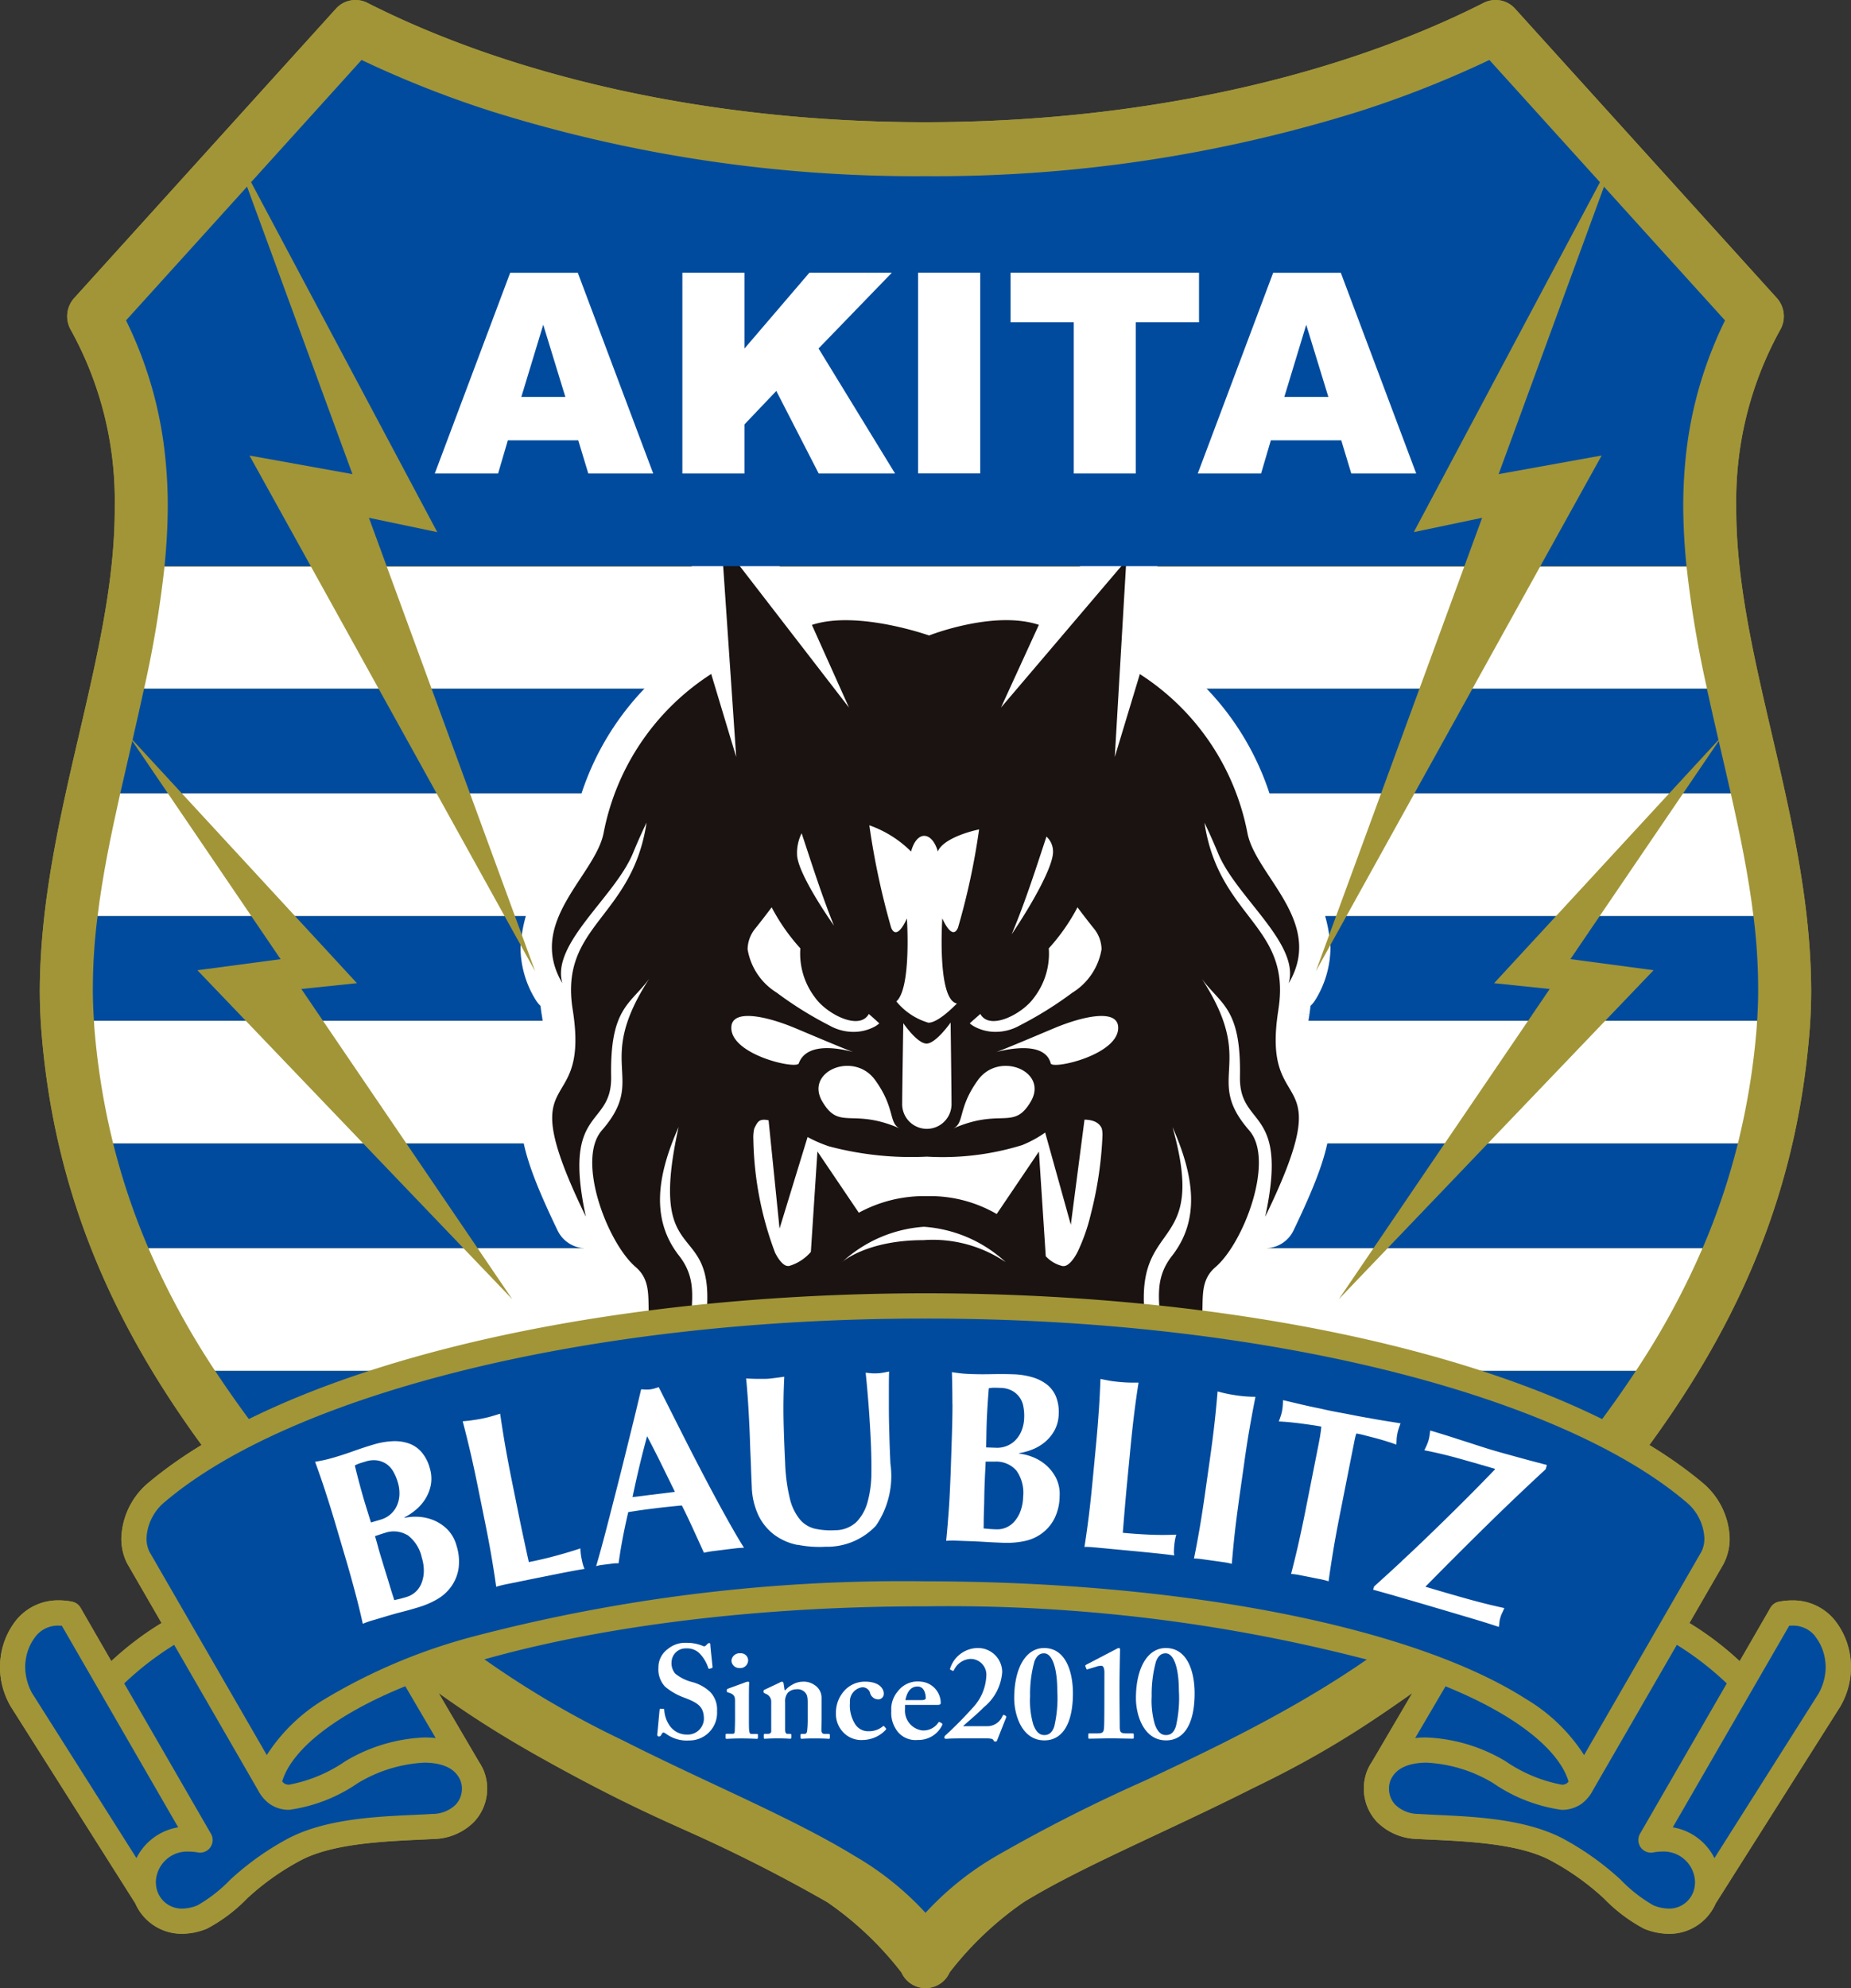 <svg id="グループ_99" data-name="グループ 99" xmlns="http://www.w3.org/2000/svg" width="100.432" height="107.833" viewBox="0 0 100.432 107.833">
  <rect x="0" y="0" width="100.432" height="107.833" fill="#333333" stroke="none"/>
  <g id="グループ_106" data-name="グループ 106" transform="translate(0 0)">
    <path id="合体_2" data-name="合体 2" d="M48.908,106.978a17.943,17.943,0,0,0-4.028-3.813,85.315,85.315,0,0,0-7.769-3.93A80.414,80.414,0,0,1,23.8,91.828l2.187,3.728a3.112,3.112,0,0,1,.17.294c.006.013.014.023.022.036h0a2.575,2.575,0,0,1,.256,1.124,2.625,2.625,0,0,1-.72,1.813,3.178,3.178,0,0,1-2.178.922c-2.113.113-5.307.147-7.214,1.155a13.778,13.778,0,0,0-2.921,2.076,8.671,8.671,0,0,1-2.168,1.631,3.606,3.606,0,0,1-1.349.279H9.874a2.746,2.746,0,0,1-2.531-1.649L.582,92.556l0,0A4.284,4.284,0,0,1,0,90.42a3.664,3.664,0,0,1,.034-.513A4.041,4.041,0,0,1,.9,87.849,2.921,2.921,0,0,1,3.191,86.8a3.714,3.714,0,0,1,.717.07.687.687,0,0,1,.463.328L6.041,90.1A16.832,16.832,0,0,1,8.768,88.03l-1.848-3.2L6.9,84.8a3,3,0,0,1-.318-1.369A4.087,4.087,0,0,1,8.08,80.4a23.555,23.555,0,0,1,2.858-2.026C6.091,71.74,2.974,64.72,2.258,56.081c-.067-.8-.1-1.6-.1-2.389.044-9.338,4.113-18.119,4.065-26.2a19.081,19.081,0,0,0-2.39-9.612,1.482,1.482,0,0,1,.192-1.715L18.227.473a1.427,1.427,0,0,1,1.7-.321C27.8,4.146,38.475,6.632,50.217,6.629S72.63,4.146,80.506.152a1.425,1.425,0,0,1,1.7.321l14.2,15.691a1.48,1.48,0,0,1,.192,1.715,19.125,19.125,0,0,0-2.392,9.612c-.045,8.082,4.024,16.863,4.065,26.2,0,.793-.03,1.589-.1,2.387-.715,8.642-3.832,15.664-8.68,22.3a23.608,23.608,0,0,1,2.873,2.037,4.082,4.082,0,0,1,1.481,3.019,2.962,2.962,0,0,1-.319,1.365l-.014.03-1.849,3.2A16.749,16.749,0,0,1,94.389,90.1L96.061,87.2a.684.684,0,0,1,.463-.328,3.694,3.694,0,0,1,.716-.07,2.922,2.922,0,0,1,2.286,1.046,4.047,4.047,0,0,1,.871,2.061,3.8,3.8,0,0,1,.034.509,4.3,4.3,0,0,1-.58,2.132l0,0-6.763,10.683a2.741,2.741,0,0,1-2.529,1.646h-.014a3.6,3.6,0,0,1-1.349-.28,8.666,8.666,0,0,1-2.166-1.63,13.885,13.885,0,0,0-2.922-2.077c-1.907-1.005-5.1-1.04-7.213-1.153a3.184,3.184,0,0,1-2.179-.92A2.63,2.63,0,0,1,74,97.012a2.565,2.565,0,0,1,.257-1.126,3.088,3.088,0,0,1,.191-.329l2.187-3.727a63.341,63.341,0,0,1-8.668,5.164c-4.761,2.4-9.291,4.255-12.412,6.17a17.978,17.978,0,0,0-4.026,3.813,1.428,1.428,0,0,1-2.616,0Z" transform="translate(0 0)" fill="#a19538"/>
    <path id="パス_438" data-name="パス 438" d="M45.336,103.165h0a85.207,85.207,0,0,0-7.769-3.93C31.6,96.429,24.531,93.046,19,87.281c-9.129-9.5-15.243-18.641-16.284-31.2q-.1-1.2-.1-2.389c.044-9.338,4.112-18.119,4.065-26.2a19.086,19.086,0,0,0-2.39-9.612,1.482,1.482,0,0,1,.192-1.714L18.682.472a1.427,1.427,0,0,1,1.7-.32c7.875,3.994,18.547,6.48,30.289,6.476S73.086,4.146,80.961.152a1.425,1.425,0,0,1,1.7.32l14.2,15.691a1.481,1.481,0,0,1,.192,1.714,19.122,19.122,0,0,0-2.392,9.612c-.045,8.082,4.024,16.863,4.065,26.2,0,.792-.031,1.589-.1,2.387-1.04,12.561-7.153,21.7-16.283,31.2a50.293,50.293,0,0,1-13.93,9.714c-4.76,2.4-9.29,4.256-12.411,6.171a17.98,17.98,0,0,0-4.026,3.812,1.428,1.428,0,0,1-2.616,0,17.943,17.943,0,0,0-4.028-3.812" transform="translate(-0.455 0)" fill="#a19538"/>
    <path id="パス_439" data-name="パス 439" d="M96.456,64.167a31.217,31.217,0,0,0-.256-4.015H6.358A31.371,31.371,0,0,0,6.1,64.167c0,.561.024,1.119.06,1.678H96.4c.036-.557.057-1.117.057-1.678" transform="translate(-1.062 -10.475)" fill="#004b9e"/>
    <path id="パス_440" data-name="パス 440" d="M93.991,45.218H9.193c-.412,1.91-.868,3.808-1.294,5.693H95.287c-.426-1.885-.884-3.782-1.3-5.693" transform="translate(-1.376 -7.874)" fill="#004b9e"/>
    <path id="パス_441" data-name="パス 441" d="M95.59,75.087H7.433A37.276,37.276,0,0,0,9.351,80.78H93.67a37.013,37.013,0,0,0,1.919-5.693" transform="translate(-1.294 -13.075)" fill="#004b9e"/>
    <path id="パス_442" data-name="パス 442" d="M26.729,104.956a50.866,50.866,0,0,0,11.679,7.694c4.639,2.35,9.167,4.181,12.613,6.287a16.322,16.322,0,0,1,3.85,3.087h0a16.317,16.317,0,0,1,3.849-3.087,86.6,86.6,0,0,1,8.048-4.081c5.384-2.523,11.4-5.449,16.236-9.9Z" transform="translate(-4.654 -18.277)" fill="#004b9e"/>
    <path id="パス_443" data-name="パス 443" d="M91.227,90.02h-77.1a62.131,62.131,0,0,0,4.258,5.693H86.969a61.97,61.97,0,0,0,4.257-5.693" transform="translate(-2.46 -15.676)" fill="#004b9e"/>
    <path id="パス_444" data-name="パス 444" d="M93.157,37.216H10.573a59.5,59.5,0,0,1-1.107,6.609h84.8a59.316,59.316,0,0,1-1.107-6.609" transform="translate(-1.648 -6.481)" fill="#fff"/>
    <path id="パス_445" data-name="パス 445" d="M95.028,52.111H7.639c-.5,2.231-.959,4.446-1.227,6.64H96.254c-.268-2.194-.723-4.408-1.226-6.64" transform="translate(-1.117 -9.074)" fill="#fff"/>
    <path id="パス_446" data-name="パス 446" d="M96.381,67.506c.014-.153.02-.307.03-.461H6.174c.008.154.014.308.028.461a39.216,39.216,0,0,0,1.011,6.181H95.371a39.216,39.216,0,0,0,1.011-6.181" transform="translate(-1.075 -11.675)" fill="#fff"/>
    <path id="パス_447" data-name="パス 447" d="M94.075,81.98H9.756a42.885,42.885,0,0,0,3.608,6.64h77.1a42.544,42.544,0,0,0,3.609-6.64" transform="translate(-1.699 -14.276)" fill="#fff"/>
    <path id="パス_448" data-name="パス 448" d="M43.518,111.472c.029,0,.044.015.044.057a1.655,1.655,0,0,0,.272.82,1.118,1.118,0,0,0,.948.515.877.877,0,0,0,.932-.839c0-.659-.3-.875-1.062-1.161a3.425,3.425,0,0,1-1.047-.6,1.362,1.362,0,0,1-.359-1.026,1.224,1.224,0,0,1,.5-1.006,1.471,1.471,0,0,1,1.019-.344,2.268,2.268,0,0,1,.9.173.122.122,0,0,0,.15-.021l.094-.093a.131.131,0,0,1,.1-.044c.043,0,.056.044.056.116,0,.115.116,1.118.116,1.189a.048.048,0,0,1-.043.051l-.116.036a.056.056,0,0,1-.072-.043,2.059,2.059,0,0,0-.444-.761.943.943,0,0,0-.747-.3.765.765,0,0,0-.8.725.87.87,0,0,0,.2.644,2.379,2.379,0,0,0,.875.445,2.262,2.262,0,0,1,1.032.56,1.376,1.376,0,0,1,.36,1.027,1.5,1.5,0,0,1-1.521,1.592,1.875,1.875,0,0,1-1.22-.344c-.086-.057-.129-.086-.173-.086s-.072.058-.114.129-.072.085-.13.085-.087-.043-.087-.114c.015-.087.116-1.247.13-1.334.007-.044.015-.058.043-.058Z" transform="translate(-7.521 -18.786)" fill="#fff"/>
    <path id="パス_449" data-name="パス 449" d="M48.181,111.148c0-.216-.043-.36-.373-.445-.064-.015-.071-.036-.071-.065v-.078c0-.03.014-.043.05-.057.1-.044.811-.295.933-.345a.485.485,0,0,1,.172-.042c.043,0,.065.028.058.087-.015.113-.015.573-.015,1.169v.774c0,.273,0,.532.015.618.013.128.043.186.114.186h.287c.059,0,.073.015.073.05v.144c0,.044-.014.072-.058.072s-.387-.021-.868-.021c-.416,0-.689.021-.775.021-.036,0-.057-.015-.057-.072V113c0-.042.028-.057.072-.057h.315c.072,0,.107-.028.114-.143.007-.216.015-.445.015-.645Zm.244-1.773a.419.419,0,0,1-.438-.4.441.441,0,0,1,.481-.4.391.391,0,0,1,.424.371.428.428,0,0,1-.467.432" transform="translate(-8.3 -18.906)" fill="#fff"/>
    <path id="パス_450" data-name="パス 450" d="M51.019,110.5a.364.364,0,0,1,.143-.057c.043,0,.072.028.087.087l.058.371h.043a1.207,1.207,0,0,1,.358-.287,1.124,1.124,0,0,1,.574-.171,1,1,0,0,1,.633.171.814.814,0,0,1,.394.739v1.033c0,.23-.008.547-.008.689,0,.159.087.2.173.2h.2c.064,0,.086.015.086.05v.164c0,.036-.014.051-.057.051s-.273-.021-.775-.021c-.431,0-.66.021-.7.021s-.058-.028-.058-.085v-.124c0-.042.016-.057.087-.057H52.4c.057,0,.115-.042.129-.173a5.63,5.63,0,0,0,.029-.674V111.6c0-.286-.014-.474-.187-.616a.545.545,0,0,0-.429-.13.663.663,0,0,0-.46.187.731.731,0,0,0-.15.51v1.478c0,.157.036.243.135.243h.129c.058,0,.073.015.073.065v.129c0,.044-.015.072-.058.072s-.244-.021-.674-.021-.675.021-.718.021c-.028,0-.042-.028-.042-.072v-.137c0-.042.014-.057.072-.057h.143c.086,0,.187-.028.187-.143v-1.614a.447.447,0,0,0-.3-.416l-.058-.03a.073.073,0,0,1-.057-.071v-.058c0-.029.029-.057.072-.071Z" transform="translate(-8.734 -19.232)" fill="#fff"/>
    <path id="パス_451" data-name="パス 451" d="M57.625,112.965c.021.021.028.049,0,.086a1.741,1.741,0,0,1-1.212.552,1.356,1.356,0,0,1-1.149-.473,1.447,1.447,0,0,1-.344-.99,1.774,1.774,0,0,1,.531-1.285,1.509,1.509,0,0,1,1.047-.415c.832,0,1.018.43,1.018.646a.3.3,0,0,1-.315.315.461.461,0,0,1-.43-.358.422.422,0,0,0-.445-.295.774.774,0,0,0-.645.833,1.89,1.89,0,0,0,.28,1.161.831.831,0,0,0,.738.388,1.169,1.169,0,0,0,.775-.273.048.048,0,0,1,.065.007Z" transform="translate(-9.564 -19.232)" fill="#fff"/>
    <path id="パス_452" data-name="パス 452" d="M59.3,111.924a1.081,1.081,0,0,0,.932,1.162.971.971,0,0,0,.869-.416c.028-.05.057-.05.086-.035l.108.064c.035.021.049.05,0,.143a1.423,1.423,0,0,1-1.307.76,1.245,1.245,0,0,1-1.032-.387,1.62,1.62,0,0,1-.4-1.183,1.487,1.487,0,0,1,.351-1.064,1.353,1.353,0,0,1,1.248-.529,1.17,1.17,0,0,1,1.084,1.146c0,.109-.073.116-.2.116H59.3Zm.89-.481c.15,0,.236-.043.236-.1,0-.216-.072-.639-.444-.639-.352,0-.567.258-.661.739Z" transform="translate(-10.196 -19.232)" fill="#fff"/>
    <path id="パス_453" data-name="パス 453" d="M62.713,113.134c-.093,0-.193.006-.287.006s-.187.015-.287.015c-.043,0-.057,0-.087-.035a.139.139,0,0,1,.044-.145,20.315,20.315,0,0,0,1.463-1.477,2.69,2.69,0,0,0,.762-1.758.856.856,0,0,0-.863-.918,1.044,1.044,0,0,0-.889.6c-.03.056-.059.056-.086.04l-.114-.056c-.016-.013-.03-.028,0-.1a1.59,1.59,0,0,1,1.492-1.075,1.312,1.312,0,0,1,1.321,1.3,2.7,2.7,0,0,1-.992,1.909c-.458.459-.89.8-1.133,1.032h1.321a.894.894,0,0,0,.818-.545c.042-.072.057-.087.129-.044s.093.057.072.115l-.488,1.234c-.029.058-.013.071-.1.071-.071,0-.071-.013-.1-.071-.044-.085-.173-.1-.432-.1Z" transform="translate(-10.805 -18.847)" fill="#fff"/>
    <path id="パス_454" data-name="パス 454" d="M69.818,110.686c0,1.635-.56,2.554-1.549,2.554-1.234,0-1.637-1.406-1.637-2.282,0-1.621.619-2.726,1.622-2.726,1.219,0,1.564,1.377,1.564,2.454m-2.094-1.708a6.6,6.6,0,0,0-.23,1.866,4.639,4.639,0,0,0,.172,1.534c.159.43.359.574.6.574.228,0,.431-.114.545-.487a6.806,6.806,0,0,0,.158-1.923c0-1.134-.243-2.023-.718-2.023-.258,0-.416.159-.53.459" transform="translate(-11.603 -18.847)" fill="#fff"/>
    <path id="パス_455" data-name="パス 455" d="M72.339,109.567c0-.216-.043-.373-.172-.373a.9.9,0,0,0-.3.059l-.43.128c-.03.015-.058.015-.073-.014l-.057-.145c-.016-.028,0-.057.044-.085l1.65-.861a.294.294,0,0,1,.129-.043c.041,0,.057.028.057.115,0,.058-.029,1.175-.029,2.1v.3c0,.244.013,1.607.013,1.7,0,.372.031.415.433.415h.258c.056,0,.071.021.071.05v.179c0,.043-.015.057-.071.057s-1.034-.02-1.149-.02c-.144,0-1.148.02-1.192.02s-.057-.014-.057-.05v-.186c0-.044.028-.05.078-.05h.281c.43,0,.487-.015.5-.395.014-.2.014-1.29.014-1.492Z" transform="translate(-12.416 -18.847)" fill="#fff"/>
    <path id="パス_456" data-name="パス 456" d="M77.813,110.686c0,1.635-.559,2.554-1.549,2.554-1.234,0-1.636-1.406-1.636-2.282,0-1.621.617-2.726,1.622-2.726,1.22,0,1.563,1.377,1.563,2.454m-2.1-1.708a6.629,6.629,0,0,0-.23,1.866,4.635,4.635,0,0,0,.173,1.534c.158.43.359.574.6.574s.429-.114.545-.487a6.806,6.806,0,0,0,.158-1.923c0-1.134-.244-2.023-.717-2.023-.258,0-.416.159-.532.459" transform="translate(-12.995 -18.847)" fill="#fff"/>
    <path id="パス_457" data-name="パス 457" d="M77.109,63.51a2.649,2.649,0,0,1-.232-1.255A8.244,8.244,0,0,1,77,60.874l-.56-.091h0l.558.088c.025-.159.045-.317.061-.471a1.744,1.744,0,0,0,.283-.357,5.461,5.461,0,0,0,.8-2.818,7.889,7.889,0,0,0-1.553-4.25,8.809,8.809,0,0,1-1.286-2.288A14.92,14.92,0,0,0,68.769,41a1.835,1.835,0,0,0-.26-.146l.265-4.52a1.708,1.708,0,0,0-3.005-1.207l-2.642,3.1a1.724,1.724,0,0,0-.269-.115,7.321,7.321,0,0,0-2.307-.339,14.16,14.16,0,0,0-4.214.739,16.509,16.509,0,0,0-4.5-.738,7.5,7.5,0,0,0-2.372.345h0l-3.008-3.9A1.709,1.709,0,0,0,43.4,35.384l.377,5.494a2,2,0,0,0-.2.12,14.925,14.925,0,0,0-6.542,9.691,8.794,8.794,0,0,1-1.288,2.288,7.9,7.9,0,0,0-1.553,4.25,5.46,5.46,0,0,0,.806,2.819,1.734,1.734,0,0,0,.281.356c.017.156.038.311.064.472a8.819,8.819,0,0,1,.126,1.382,2.549,2.549,0,0,1-.4,1.561,8.194,8.194,0,0,0-.534.992,4.255,4.255,0,0,0-.329,1.676c.021,1.5.58,3.149,2,6.1a1.708,1.708,0,0,0,1.416.959,7.616,7.616,0,0,0,1.712,2.326c.053.051.029.029.04.044a3.043,3.043,0,0,1,.064.837,5.754,5.754,0,0,0,1.021,3.523c.968,1.314,2.57,2.364,5.244,3.338a1.708,1.708,0,0,0,1.625-.254q.181.072.352.135a1.5,1.5,0,0,1,.861.632,2.361,2.361,0,0,1,.255,1.209c0,.115-.006.241-.014.38a1.706,1.706,0,0,0,1.336,1.777,4.438,4.438,0,0,0,.347.707,7.01,7.01,0,0,0,2.152,2.139,1.709,1.709,0,0,0,2.173-2.617,3.847,3.847,0,0,1-.626-.761c-.015-.027-.025-.049-.031-.063a1.759,1.759,0,0,1,.081-.213,8.266,8.266,0,0,0,.98-3.768c0-.263-.013-.54-.04-.823-.106-.994-.3-1.751-.368-2.445.519.034.943.058,1.212.071.06,0,.122.008.185.007h0c.053,0,.1,0,.154-.007.268-.013.7-.037,1.217-.071-.069.691-.263,1.451-.367,2.44-.027.286-.041.565-.041.832a7.351,7.351,0,0,0,.683,3.111c.154.344.279.6.338.748.02.054.033.092.042.117a1.569,1.569,0,0,1-.108.184,4.977,4.977,0,0,1-.55.642,1.708,1.708,0,0,0,2.173,2.616A7.019,7.019,0,0,0,61.878,88.2a4.289,4.289,0,0,0,.346-.706A1.706,1.706,0,0,0,63.561,85.7c-.009-.13-.014-.254-.014-.369a2.338,2.338,0,0,1,.256-1.209,1.492,1.492,0,0,1,.858-.632c.114-.042.233-.087.353-.135a1.71,1.71,0,0,0,1.627.254,12.989,12.989,0,0,0,4.441-2.441,5.456,5.456,0,0,0,1.5-2.226,8.118,8.118,0,0,0,.332-2.595,1.692,1.692,0,0,1,.051-.425c.02-.033-.015,0,.044-.055a7.616,7.616,0,0,0,1.712-2.326,1.7,1.7,0,0,0,1.415-.959c1.418-2.952,1.976-4.6,2-6.1a4.262,4.262,0,0,0-.331-1.676c-.306-.69-.578-1.024-.7-1.3" transform="translate(-5.953 -5.844)" fill="#fff"/>
    <path id="パス_458" data-name="パス 458" d="M75.676,60.963c.732-4.593-3.232-4.942-4.01-10.138.213.439.459.985.741,1.662.989,2.383,4.448,4.9,3.83,7.046,1.979-3.34-1.824-5.849-2.246-8.181a13.2,13.2,0,0,0-5.831-8.587L66.8,47.26l.626-10.669-6.8,7.99,2.055-4.487c-2.449-.811-5.957.577-5.957.577s-3.9-1.386-6.357-.573l2.011,4.483-6.913-8.955.794,11.633-1.356-4.5a13.212,13.212,0,0,0-5.831,8.587c-.423,2.332-4.223,4.841-2.247,8.181-.617-2.146,2.842-4.663,3.831-7.046.279-.677.528-1.224.739-1.662-.777,5.2-4.739,5.546-4.008,10.138.989,6.2-3.473,2.612.714,11.236-1.3-6.035,1.425-4.767,1.373-7.607-.068-3.724,1.038-3.9,2.065-5.295-3.049,4.7-.047,5.324-2.568,8.22-1.406,1.615.3,6.1,1.833,7.413,2,1.712-1.819,4.663,5.841,7.434-4.893-3.464-1.483-5.486-3.484-8.045-1.512-1.933-1.236-4.262-.026-6.984-1.717,7.782,1.891,4.923,1.533,9.9-.219,3.057,2.256,4.393,3.958,5.011,1.833.665,2.345,2.146,2.222,3.936C52.2,81.65,48.5,82.126,48.5,79.859a3.328,3.328,0,0,1,.382-1.866,4.173,4.173,0,0,0,1.974,3.3c3.55,2.681-1.492,4.891,3.083,7.99-2.719-2.743.246-2.743-.124-6.678-.126-1.339-.646-2.661-.256-4.421,1.315.1,2.516.17,2.974.192h0c.457-.022,1.659-.093,2.973-.192.391,1.76-.128,3.082-.255,4.421-.372,3.935,2.595,3.935-.123,6.678,4.573-3.1-.467-5.309,3.084-7.99a4.184,4.184,0,0,0,1.974-3.3,3.347,3.347,0,0,1,.38,1.866c0,2.267-3.707,1.79-2.348,6.322-.124-1.79.389-3.271,2.222-3.936,1.7-.618,4.177-1.953,3.958-5.011-.358-4.977,3.441-3.129,1.534-9.9,1.209,2.721,1.484,5.05-.026,6.984-2,2.559,1.409,4.58-3.486,8.045,7.662-2.771,3.84-5.722,5.843-7.434,1.533-1.311,3.238-5.8,1.832-7.413-2.523-2.9.48-3.515-2.568-8.22,1.026,1.4,2.133,1.571,2.065,5.295-.055,2.84,2.675,1.572,1.37,7.607,4.189-8.624-.273-5.034.717-11.236" transform="translate(-6.314 -6.204)" fill="#1a1311"/>
    <path id="パス_459" data-name="パス 459" d="M68.147,70.641c-.133-.3-.43-.466-.937-.476l-.742,5.7-1.392-5a6.278,6.278,0,0,1-1.25.681,14.618,14.618,0,0,1-5.167.625,17.4,17.4,0,0,1-5.31-.558,7.243,7.243,0,0,1-1.164-.505l-1.521,4.967L50.069,70.2a1.343,1.343,0,0,0-.246-.032c-.271.011-.35.1-.531.477a2.069,2.069,0,0,0-.05.572,18.288,18.288,0,0,0,1.175,6.155c.246.5.521.745.712.73a.218.218,0,0,0,.051,0,2.483,2.483,0,0,0,1.183-.764l.356-5.447,2.246,3.322a7.406,7.406,0,0,1,3.7-.9h.012a7.2,7.2,0,0,1,3.769.97l2.291-3.387.371,5.677a1.809,1.809,0,0,0,.913.534.208.208,0,0,0,.05,0c.2.016.5-.249.767-.775A10.174,10.174,0,0,0,67.55,75.3a20.513,20.513,0,0,0,.634-4.235,1.439,1.439,0,0,0-.037-.42M54.058,77.889S55.387,76.7,58.473,76.7a7.053,7.053,0,0,1,4.46,1.193A7.277,7.277,0,0,0,58.5,75.975a7.274,7.274,0,0,0-4.437,1.914M51.707,67.112c.467-1.264,2.487-.732,2.946-.619-.418-.139-2.368-.969-3.144-1.294-1.532-.64-3.393-1.054-3.46-.074-.1,1.511,3.533,2.33,3.659,1.988M65.575,65.2c-.778.325-2.725,1.155-3.145,1.294.46-.112,2.613-.644,2.948.619.092.352,3.76-.477,3.658-1.988-.067-.979-1.928-.566-3.46.074M52.981,69.175c.941,1.615,1.62.313,4.265,1.493-.7-.273-.254-1.077-1.4-2.656s-3.822-.478-2.866,1.163m5.66-3.136c-.508,0-1.262-1.105-1.262-1.105s-.06,3.744-.06,4.339a1.339,1.339,0,1,0,2.676,0c0-.727-.048-4.375-.048-4.375s-.8,1.141-1.306,1.141m1.395,4.629c2.644-1.18,3.322.122,4.265-1.493.956-1.641-1.723-2.739-2.867-1.163s-.7,2.383-1.4,2.656m-9.513-7.383a19.975,19.975,0,0,0,2.866,1.781,2.628,2.628,0,0,0,1.286.338,2.4,2.4,0,0,0,1.055-.235,1.389,1.389,0,0,0,.348-.225c-.019-.018-.04-.04-.063-.059-.126-.119-.3-.273-.505-.452-.515.932-2.3-.014-2.914-.887a3.92,3.92,0,0,1-.8-2.671,10.69,10.69,0,0,1-1.557-2.227c-.229.308-.538.712-.939,1.213a1.821,1.821,0,0,0-.367,1.058,3.426,3.426,0,0,0,1.591,2.365m10.465,1.661a1.448,1.448,0,0,0,.239.166,2.4,2.4,0,0,0,1.168.292,2.634,2.634,0,0,0,1.286-.338,19.972,19.972,0,0,0,2.865-1.781,3.431,3.431,0,0,0,1.592-2.365,1.833,1.833,0,0,0-.365-1.055c-.4-.5-.713-.907-.941-1.216a10.725,10.725,0,0,1-1.558,2.227,3.913,3.913,0,0,1-.8,2.671c-.611.873-2.4,1.819-2.914.886-.149.131-.284.251-.4.351-.067.058-.126.115-.176.163M51.862,54.632a2.382,2.382,0,0,0-.248,1.147c0,.666.861,2.219,2,3.862-.72-1.791-1.326-3.745-1.752-5.009m5.712,4.62s.254,3.777-.572,4.5a3.529,3.529,0,0,0,1.738,1.155c.358,0,.912-.4,1.549-1.042-1.092-.2-.794-4.617-.794-4.617s.53,1.26.851.506a37.788,37.788,0,0,0,1.145-5.331c-1.105.24-2.056.7-2.239,1.2-.3-1.075-1.126-1.193-1.452,0A6.032,6.032,0,0,0,55.535,54.2a41.085,41.085,0,0,0,1.186,5.558c.324.754.853-.506.853-.506m7.572-4.437c-.462,1.383-1.117,3.474-1.889,5.3,1.25-1.863,2.246-3.727,2.246-4.469a1.1,1.1,0,0,0-.357-.834" transform="translate(-8.367 -9.438)" fill="#fff"/>
    <path id="パス_460" data-name="パス 460" d="M100.4,104.7a4.056,4.056,0,0,0-.871-2.061,2.92,2.92,0,0,0-2.286-1.046,3.716,3.716,0,0,0-.717.069.684.684,0,0,0-.462.329l-1.672,2.895a16.774,16.774,0,0,0-2.725-2.067l1.849-3.2.015-.03a2.956,2.956,0,0,0,.319-1.364A4.081,4.081,0,0,0,92.366,95.2c-7.34-6.142-23.419-10.249-42.15-10.265-18.731.017-34.808,4.124-42.136,10.252a4.086,4.086,0,0,0-1.494,3.032A3,3,0,0,0,6.9,99.591l.015.026,1.849,3.2a16.823,16.823,0,0,0-2.726,2.066l-1.671-2.895a.689.689,0,0,0-.463-.329,3.723,3.723,0,0,0-.717-.069,2.919,2.919,0,0,0-2.286,1.046,4.042,4.042,0,0,0-.87,2.057,3.666,3.666,0,0,0-.035.513,4.28,4.28,0,0,0,.58,2.132l0,0,6.761,10.682a2.747,2.747,0,0,0,2.531,1.649h.013a3.615,3.615,0,0,0,1.349-.279,8.689,8.689,0,0,0,2.168-1.631,13.755,13.755,0,0,1,2.921-2.075c1.907-1.008,5.1-1.041,7.214-1.155a3.181,3.181,0,0,0,2.179-.922,2.624,2.624,0,0,0,.719-1.813,2.576,2.576,0,0,0-.256-1.124h0c-.007-.013-.015-.023-.021-.036a3.014,3.014,0,0,0-.17-.293l-2.695-4.593c6.429-2.322,16.119-3.842,26.921-3.833a90.312,90.312,0,0,1,24.245,2.963c.946.274,1.836.567,2.677.872l-2.694,4.592a2.867,2.867,0,0,0-.191.329A2.563,2.563,0,0,0,74,111.8a2.629,2.629,0,0,0,.719,1.813,3.187,3.187,0,0,0,2.179.921c2.112.113,5.306.147,7.213,1.153a13.865,13.865,0,0,1,2.922,2.077A8.683,8.683,0,0,0,89.2,119.4a3.6,3.6,0,0,0,1.349.28h.014a2.742,2.742,0,0,0,2.529-1.647l6.762-10.683,0,0a4.287,4.287,0,0,0,.58-2.132,3.826,3.826,0,0,0-.034-.51" transform="translate(0 -14.791)" fill="#a19538"/>
    <path id="パス_461" data-name="パス 461" d="M18.549,115.91a.518.518,0,0,0,.1.1.453.453,0,0,0,.277.069,7.979,7.979,0,0,0,3.043-1.272,9.049,9.049,0,0,1,4.3-1.288,5.394,5.394,0,0,1,.6.032l-1.648-2.809c-3.818,1.544-6.169,3.445-6.682,5.167" transform="translate(-3.23 -19.284)" fill="#004b9e"/>
    <path id="パス_462" data-name="パス 462" d="M24.465,114.411a7.746,7.746,0,0,0-3.628,1.111,8.662,8.662,0,0,1-3.716,1.448,1.807,1.807,0,0,1-1.053-.308,2.112,2.112,0,0,1-.656-.771l-4.541-7.868a16.613,16.613,0,0,0-2.711,2.093l4.707,8.153a.682.682,0,0,1-.718,1.012,2.653,2.653,0,0,0-.472-.044,1.7,1.7,0,0,0-1.8,1.641c0,.04,0,.081.007.126a1.4,1.4,0,0,0,1.419,1.324,2.25,2.25,0,0,0,.833-.176,8.021,8.021,0,0,0,1.776-1.388,15.177,15.177,0,0,1,3.2-2.269c2.393-1.221,5.7-1.169,7.761-1.3a1.82,1.82,0,0,0,1.269-.5,1.264,1.264,0,0,0,.342-.873,1.2,1.2,0,0,0-.116-.519c-.269-.548-.873-.878-1.909-.891" transform="translate(-1.421 -18.811)" fill="#004b9e"/>
    <path id="パス_463" data-name="パス 463" d="M2.026,110.418h0l5.666,8.951A3.1,3.1,0,0,1,9.956,117.7L3.643,106.767c-.057,0-.111-.006-.164-.006a1.534,1.534,0,0,0-1.242.564,2.689,2.689,0,0,0-.562,1.36,2.147,2.147,0,0,0-.021.325,3.032,3.032,0,0,0,.367,1.4Z" transform="translate(-0.288 -18.591)" fill="#004b9e"/>
    <path id="パス_464" data-name="パス 464" d="M94.623,110.743l-1.648,2.809a4.859,4.859,0,0,1,.562-.032h.041a9.042,9.042,0,0,1,4.3,1.288,8,8,0,0,0,3.043,1.272.467.467,0,0,0,.277-.069.461.461,0,0,0,.1-.1c-.513-1.722-2.864-3.621-6.681-5.167" transform="translate(-16.19 -19.284)" fill="#004b9e"/>
    <path id="パス_465" data-name="パス 465" d="M91.255,115.823a1.262,1.262,0,0,0,.341.871,1.818,1.818,0,0,0,1.269.5c2.06.135,5.366.083,7.761,1.3a15.274,15.274,0,0,1,3.2,2.268,7.914,7.914,0,0,0,1.775,1.387,2.239,2.239,0,0,0,.834.178,1.394,1.394,0,0,0,1.418-1.32,1.039,1.039,0,0,0,.007-.132,1.7,1.7,0,0,0-1.795-1.64,2.458,2.458,0,0,0-.472.047.685.685,0,0,1-.718-1.014l4.707-8.153a16.628,16.628,0,0,0-2.708-2.094l-4.541,7.864a2.125,2.125,0,0,1-.656.776,1.835,1.835,0,0,1-1.055.31,8.658,8.658,0,0,1-3.714-1.449,7.745,7.745,0,0,0-3.63-1.111c-1.035.013-1.639.342-1.908.889l0,0a1.163,1.163,0,0,0-.114.519" transform="translate(-15.891 -18.81)" fill="#004b9e"/>
    <path id="パス_466" data-name="パス 466" d="M117.62,107.325a1.532,1.532,0,0,0-1.242-.564c-.052,0-.1,0-.162.007L109.9,117.7a3.094,3.094,0,0,1,2.261,1.67l5.669-8.954,0-.007c.008-.013.021-.038.039-.073a2.772,2.772,0,0,0,.132-.3,2.932,2.932,0,0,0,.195-1.023,2.347,2.347,0,0,0-.023-.328,2.667,2.667,0,0,0-.56-1.358" transform="translate(-19.138 -18.591)" fill="#004b9e"/>
    <path id="パス_467" data-name="パス 467" d="M87.63,110.265,94,99.227a1.621,1.621,0,0,0,.154-.714,2.705,2.705,0,0,0-1.009-1.985c-6.8-5.758-22.744-9.95-41.256-9.932-18.513-.018-34.453,4.174-41.241,9.919a2.716,2.716,0,0,0-1.022,2,1.656,1.656,0,0,0,.159.727l6.367,11.027a9.541,9.541,0,0,1,3.175-3.054,31.023,31.023,0,0,1,7.937-3.351,91.764,91.764,0,0,1,24.625-3.019c14.272.014,26.563,2.536,32.563,6.37a9.514,9.514,0,0,1,3.175,3.054" transform="translate(-1.677 -15.079)" fill="#004b9e"/>
    <path id="パス_468" data-name="パス 468" d="M21.267,97.4Q21,96.581,20.7,95.764c.144-.023.3-.054.463-.088s.349-.082.552-.142c.347-.1.709-.22,1.082-.353s.735-.253,1.084-.355a4.238,4.238,0,0,1,1.028-.178,2.344,2.344,0,0,1,.88.123,1.617,1.617,0,0,1,.684.465,2.2,2.2,0,0,1,.443.849,1.938,1.938,0,0,1,.059.963,2.263,2.263,0,0,1-.321.775,2.51,2.51,0,0,1-.531.58,3.191,3.191,0,0,1-.571.376l.007.026a2.727,2.727,0,0,1,.695-.059,2.584,2.584,0,0,1,.825.167,2.306,2.306,0,0,1,.769.489,1.985,1.985,0,0,1,.525.908,2.832,2.832,0,0,1,.111,1.247,2.3,2.3,0,0,1-.4.978,2.42,2.42,0,0,1-.776.694,4.641,4.641,0,0,1-1.017.431c-.323.1-.625.181-.906.254s-.575.155-.882.247l-.671.2a4.844,4.844,0,0,0-.543.189c-.119-.538-.252-1.087-.4-1.642s-.319-1.186-.529-1.892l-.513-1.739q-.312-1.06-.583-1.878m3.682-1.1a1.289,1.289,0,0,0-.363-.407,1.274,1.274,0,0,0-.5-.2,1.418,1.418,0,0,0-.643.058c-.177.053-.3.091-.368.115a1.625,1.625,0,0,0-.216.1q.115.481.247.969c.087.327.164.6.229.823s.135.449.2.657.13.42.2.643l.546-.161a1.4,1.4,0,0,0,.474-.25,1.369,1.369,0,0,0,.353-.433,1.56,1.56,0,0,0,.168-.6,2.007,2.007,0,0,0-.09-.752,2.589,2.589,0,0,0-.239-.562m.765,3.443a1.452,1.452,0,0,0-1.24-.114c-.113.032-.209.064-.288.092s-.157.053-.23.074c.053.179.106.364.158.558s.118.422.2.685c.06.2.125.412.191.625s.13.418.192.624.117.391.171.562.1.308.131.42c.114-.026.222-.05.321-.074s.216-.056.353-.1a1.243,1.243,0,0,0,.8-.731,1.834,1.834,0,0,0,.132-.63,2.406,2.406,0,0,0-.11-.773,2.072,2.072,0,0,0-.776-1.222" transform="translate(-3.604 -16.481)" fill="#fff"/>
    <path id="パス_469" data-name="パス 469" d="M30.815,94.93q-.194-.837-.416-1.676c.143-.012.3-.026.467-.05s.355-.05.563-.092.391-.086.553-.133.313-.093.449-.138q.124.86.269,1.706c.1.565.218,1.21.365,1.931l.36,1.778q.15.745.3,1.435c.1.461.185.861.263,1.2.471-.095.94-.2,1.4-.325s.932-.26,1.4-.419c0,.1.008.189.016.27a2.983,2.983,0,0,0,.054.329,2.77,2.77,0,0,0,.079.324.915.915,0,0,0,.076.189c-.225.035-.5.086-.829.147s-.775.151-1.345.266c-.5.1-.914.184-1.228.248l-.737.15c-.187.036-.325.068-.42.092s-.173.046-.237.068c-.077-.548-.164-1.1-.261-1.667s-.218-1.208-.365-1.931l-.36-1.776q-.219-1.085-.415-1.923" transform="translate(-5.294 -16.167)" fill="#fff"/>
    <path id="パス_470" data-name="パス 470" d="M47.186,99.81c-.2,0-.395.023-.575.045s-.358.043-.533.065l-.534.067a5.3,5.3,0,0,0-.53.092c-.188-.415-.381-.837-.579-1.27s-.4-.863-.619-1.293c-.269.024-.538.052-.806.08s-.535.059-.8.094c-.218.026-.434.055-.652.086s-.434.066-.65.1q-.167.706-.3,1.406t-.225,1.371a1.873,1.873,0,0,0-.3.011l-.294.037-.3.038a2.115,2.115,0,0,0-.324.067c.073-.242.168-.577.284-1s.244-.908.382-1.444.285-1.113.442-1.727.314-1.238.469-1.866.308-1.246.458-1.855.284-1.178.407-1.7c.084.006.166.012.243.016a1.426,1.426,0,0,0,.242-.01,1.483,1.483,0,0,0,.235-.048l.233-.076c.361.714.747,1.482,1.16,2.3s.823,1.62,1.235,2.406.81,1.531,1.2,2.234.732,1.3,1.037,1.779m-5.264-6.048q-.228.835-.42,1.644t-.368,1.651l2.3-.285q-.378-.772-.742-1.514t-.766-1.5" transform="translate(-6.82 -15.863)" fill="#fff"/>
    <path id="パス_471" data-name="パス 471" d="M51.815,99.481a3.136,3.136,0,0,1-1.248-.539A2.886,2.886,0,0,1,49.7,97.9a3.894,3.894,0,0,1-.373-1.591c-.017-.355-.03-.671-.039-.951s-.02-.539-.031-.78-.02-.47-.026-.691-.016-.454-.026-.691c-.034-.721-.066-1.3-.1-1.745s-.059-.775-.086-1c.17.01.343.017.521.021s.349,0,.519,0,.341-.024.517-.046.349-.045.515-.07q-.063,1.3-.037,2.41t.083,2.257a9.533,9.533,0,0,0,.258,1.95A2.809,2.809,0,0,0,51.94,98.1a1.526,1.526,0,0,0,.815.5,3.994,3.994,0,0,0,1.093.082,1.677,1.677,0,0,0,1.169-.457,2.5,2.5,0,0,0,.6-1.1,5.938,5.938,0,0,0,.2-1.536q.01-.861-.035-1.793c-.029-.613-.066-1.221-.112-1.829s-.1-1.217-.164-1.828c.119.014.234.024.344.032a2.231,2.231,0,0,0,.3,0,2.025,2.025,0,0,0,.315-.036c.1-.017.2-.038.314-.061q-.012.294-.013.789t0,1.141q0,.647.024,1.426c.012.52.032,1.068.06,1.646a4.764,4.764,0,0,1-.79,3.365,3.634,3.634,0,0,1-2.732,1.138,6.008,6.008,0,0,1-1.519-.108" transform="translate(-8.537 -15.687)" fill="#fff"/>
    <path id="パス_472" data-name="パス 472" d="M62.5,91.842c0-.573-.009-1.15-.026-1.729.142.024.3.044.467.064s.357.032.567.039q.544.02,1.139.006c.4-.007.777-.006,1.138.007a4.1,4.1,0,0,1,1.033.155,2.383,2.383,0,0,1,.8.393,1.605,1.605,0,0,1,.5.658,2.207,2.207,0,0,1,.151.944,1.951,1.951,0,0,1-.249.932,2.232,2.232,0,0,1-.549.635,2.533,2.533,0,0,1-.685.383,3.356,3.356,0,0,1-.662.177v.026a2.742,2.742,0,0,1,.678.165,2.5,2.5,0,0,1,.729.417,2.3,2.3,0,0,1,.576.707,1.955,1.955,0,0,1,.211,1.028,2.77,2.77,0,0,1-.287,1.216,2.291,2.291,0,0,1-.685.8,2.382,2.382,0,0,1-.956.415,4.672,4.672,0,0,1-1.1.09c-.337-.013-.649-.027-.94-.045s-.595-.034-.913-.045l-.7-.025a5.133,5.133,0,0,0-.574.007c.055-.55.1-1.111.142-1.681s.069-1.227.1-1.965l.06-1.812q.038-1.106.04-1.965m3.479,3.626a1.444,1.444,0,0,0-1.14-.5c-.119,0-.221,0-.3,0s-.164,0-.24,0c-.006.187-.015.38-.026.58s-.021.438-.031.712c-.008.215-.014.431-.017.653s-.008.439-.016.653-.012.408-.014.585,0,.325-.009.441c.117.013.227.022.328.031s.223.014.367.019a1.226,1.226,0,0,0,.534-.1,1.254,1.254,0,0,0,.454-.337,1.791,1.791,0,0,0,.323-.557,2.4,2.4,0,0,0,.142-.768,2.085,2.085,0,0,0-.352-1.406m.362-3.509a1.2,1.2,0,0,0-.623-.847,1.407,1.407,0,0,0-.628-.148c-.185-.006-.315-.009-.386-.007a1.983,1.983,0,0,0-.235.026q-.042.492-.073,1c-.02.336-.034.62-.042.849s-.014.47-.017.688-.009.44-.017.673l.569.019a1.39,1.39,0,0,0,1-.386,1.58,1.58,0,0,0,.346-.515,1.989,1.989,0,0,0,.152-.742,2.5,2.5,0,0,0-.048-.609" transform="translate(-10.825 -15.692)" fill="#fff"/>
    <path id="パス_473" data-name="パス 473" d="M72.029,92.285q.056-.858.088-1.725c.14.029.295.06.462.091s.355.053.564.073.4.031.57.034.325,0,.471,0q-.135.858-.24,1.71t-.211,1.955l-.173,1.8c-.048.5-.092.994-.131,1.46s-.072.877-.1,1.222q.719.068,1.439.1t1.461,0c-.026.1-.048.183-.063.263a2.952,2.952,0,0,0-.044.33c-.014.142-.02.254-.02.334a.975.975,0,0,0,.02.2c-.225-.03-.5-.064-.836-.1s-.786-.081-1.366-.136l-1.246-.117c-.311-.03-.561-.055-.749-.071s-.333-.031-.429-.034a2.123,2.123,0,0,0-.247,0q.128-.82.235-1.672c.07-.569.139-1.221.21-1.955l.172-1.805c.07-.733.124-1.387.16-1.958" transform="translate(-12.408 -15.77)" fill="#fff"/>
    <path id="パス_474" data-name="パス 474" d="M79.557,93.1c.064-.571.119-1.142.165-1.72.141.039.293.077.458.113s.351.069.562.1.4.05.566.061.325.017.47.018c-.114.567-.218,1.135-.317,1.7s-.2,1.212-.3,1.942L80.906,97.1c-.1.732-.187,1.382-.25,1.951s-.116,1.13-.161,1.679a3.875,3.875,0,0,0-.46-.091c-.167-.025-.353-.051-.563-.08l-.562-.078a3.637,3.637,0,0,0-.468-.04q.166-.811.311-1.66t.3-1.942l.254-1.795q.156-1.1.25-1.951" transform="translate(-13.659 -15.912)" fill="#fff"/>
    <path id="パス_475" data-name="パス 475" d="M86.261,93.85a3.428,3.428,0,0,0,.059-.463q-.187-.036-.462-.077c-.184-.028-.382-.055-.59-.083s-.424-.052-.643-.074-.422-.035-.609-.044c.035-.094.068-.185.1-.279a2.235,2.235,0,0,0,.075-.286,2.454,2.454,0,0,0,.039-.291c.007-.1.012-.2.013-.3l.758.178c.225.055.456.107.69.159s.491.1.766.163.61.129,1,.2.722.142,1,.192l.766.137c.231.042.458.079.681.114s.459.073.718.116c-.036.092-.067.186-.1.278a2.372,2.372,0,0,0-.074.285,2.437,2.437,0,0,0-.04.291c0,.1-.011.2-.012.3-.161-.06-.342-.12-.545-.183s-.4-.121-.6-.173-.39-.1-.569-.148-.334-.08-.458-.1a1.487,1.487,0,0,0-.055.18c-.019.078-.039.169-.059.273l-.138.693-.647,3.268c-.142.724-.263,1.368-.355,1.933s-.18,1.122-.254,1.67a3.932,3.932,0,0,0-.453-.116c-.167-.031-.352-.069-.559-.111s-.392-.077-.558-.11a3.677,3.677,0,0,0-.464-.064c.139-.535.274-1.081.4-1.641s.263-1.2.406-1.923l.647-3.268c.051-.253.092-.484.132-.7" transform="translate(-14.63 -16.013)" fill="#fff"/>
    <path id="パス_476" data-name="パス 476" d="M91.746,101.046q.82-.759,1.686-1.6c.581-.562,1.159-1.13,1.741-1.71s1.13-1.14,1.649-1.68l0-.031q-.946-.279-1.921-.552c-.65-.183-1.288-.333-1.91-.455.044-.088.084-.173.121-.254a2.424,2.424,0,0,0,.1-.263,2.069,2.069,0,0,0,.06-.273c.013-.091.026-.185.038-.282.372.11.7.211.984.3s.553.18.806.259.5.161.748.241.508.164.79.249c.251.073.482.14.7.2l.664.183c.228.063.473.13.734.2s.562.148.906.239l-.069.23q-1.707,1.579-3.305,3.151t-3.2,3.2l-.009.025c.631.185,1.165.343,1.6.467s.82.231,1.146.318.605.158.84.213.462.107.685.155c-.036.091-.074.178-.114.257a1.362,1.362,0,0,0-.1.262,1.279,1.279,0,0,0-.053.269c-.007.085-.018.164-.03.235-.505-.17-.993-.32-1.468-.461l-1.558-.462q-1.469-.434-2.453-.717t-1.341-.377l.054-.178c.443-.4.936-.85,1.482-1.354" transform="translate(-15.709 -16.359)" fill="#fff"/>
    <path id="パス_477" data-name="パス 477" d="M94.58,19.054c.145-.33.295-.659.458-.989l-4.256-4.7-6.01-6.642L82.253,3.939a56.622,56.622,0,0,1-7.04,2.782,77.123,77.123,0,0,1-23.554,3.521A77.131,77.131,0,0,1,28.1,6.721a56.686,56.686,0,0,1-7.041-2.782L18.545,6.721l-6.009,6.642-4.256,4.7c.163.33.313.659.457.989A21.739,21.739,0,0,1,10.429,25.7q.12,1.244.116,2.48c-.006,1.075-.07,2.146-.175,3.213H92.948c-.107-1.066-.169-2.137-.177-3.213,0-.823.036-1.651.115-2.48a21.744,21.744,0,0,1,1.695-6.642" transform="translate(-1.442 -0.686)" fill="#004b9e"/>
    <path id="パス_478" data-name="パス 478" d="M26.389,30.553,15.3,9.719l6.487,17.688L16.2,26.4l15.5,27.97L22.681,29.776Z" transform="translate(-2.664 -1.692)" fill="#a19538"/>
    <path id="パス_479" data-name="パス 479" d="M20.842,61.743,8.471,48.337,16.7,60.44l-4.515.6L29.271,78.884,17.826,62.057Z" transform="translate(-1.475 -8.417)" fill="#a19538"/>
    <path id="パス_480" data-name="パス 480" d="M91.764,30.553,102.855,9.719,96.368,27.407l5.591-1.01L86.453,54.366l9.02-24.591Z" transform="translate(-15.055 -1.692)" fill="#a19538"/>
    <path id="パス_481" data-name="パス 481" d="M96.384,61.743l12.37-13.405-8.231,12.1,4.515.6L87.956,78.884,99.4,62.057Z" transform="translate(-15.316 -8.417)" fill="#a19538"/>
    <path id="パス_482" data-name="パス 482" d="M36.349,27h-3.82L32,28.8H28.565l4.091-10.887h3.668L40.416,28.8H36.894Zm-.7-2.355-1.2-3.912-1.188,3.912Z" transform="translate(-4.974 -3.119)" fill="#fff"/>
    <path id="パス_483" data-name="パス 483" d="M44.831,17.91H48.2v4.114l3.523-4.114h4.475L52.22,22.019,56.371,28.8H52.228l-2.3-4.477L48.2,26.138V28.8H44.831Z" transform="translate(-7.807 -3.119)" fill="#fff"/>
    <rect id="長方形_17" data-name="長方形 17" width="3.372" height="10.887" transform="translate(49.812 14.79)" fill="#fff"/>
    <path id="パス_484" data-name="パス 484" d="M66.393,17.91H76.619V20.6H73.189v8.2H69.823V20.6h-3.43Z" transform="translate(-11.562 -3.119)" fill="#fff"/>
    <path id="パス_485" data-name="パス 485" d="M86.477,27h-3.82l-.529,1.8H78.692l4.091-10.887h3.67L90.544,28.8H87.021Zm-.7-2.355-1.2-3.912-1.188,3.912Z" transform="translate(-13.703 -3.119)" fill="#fff"/>
  </g>
</svg>
